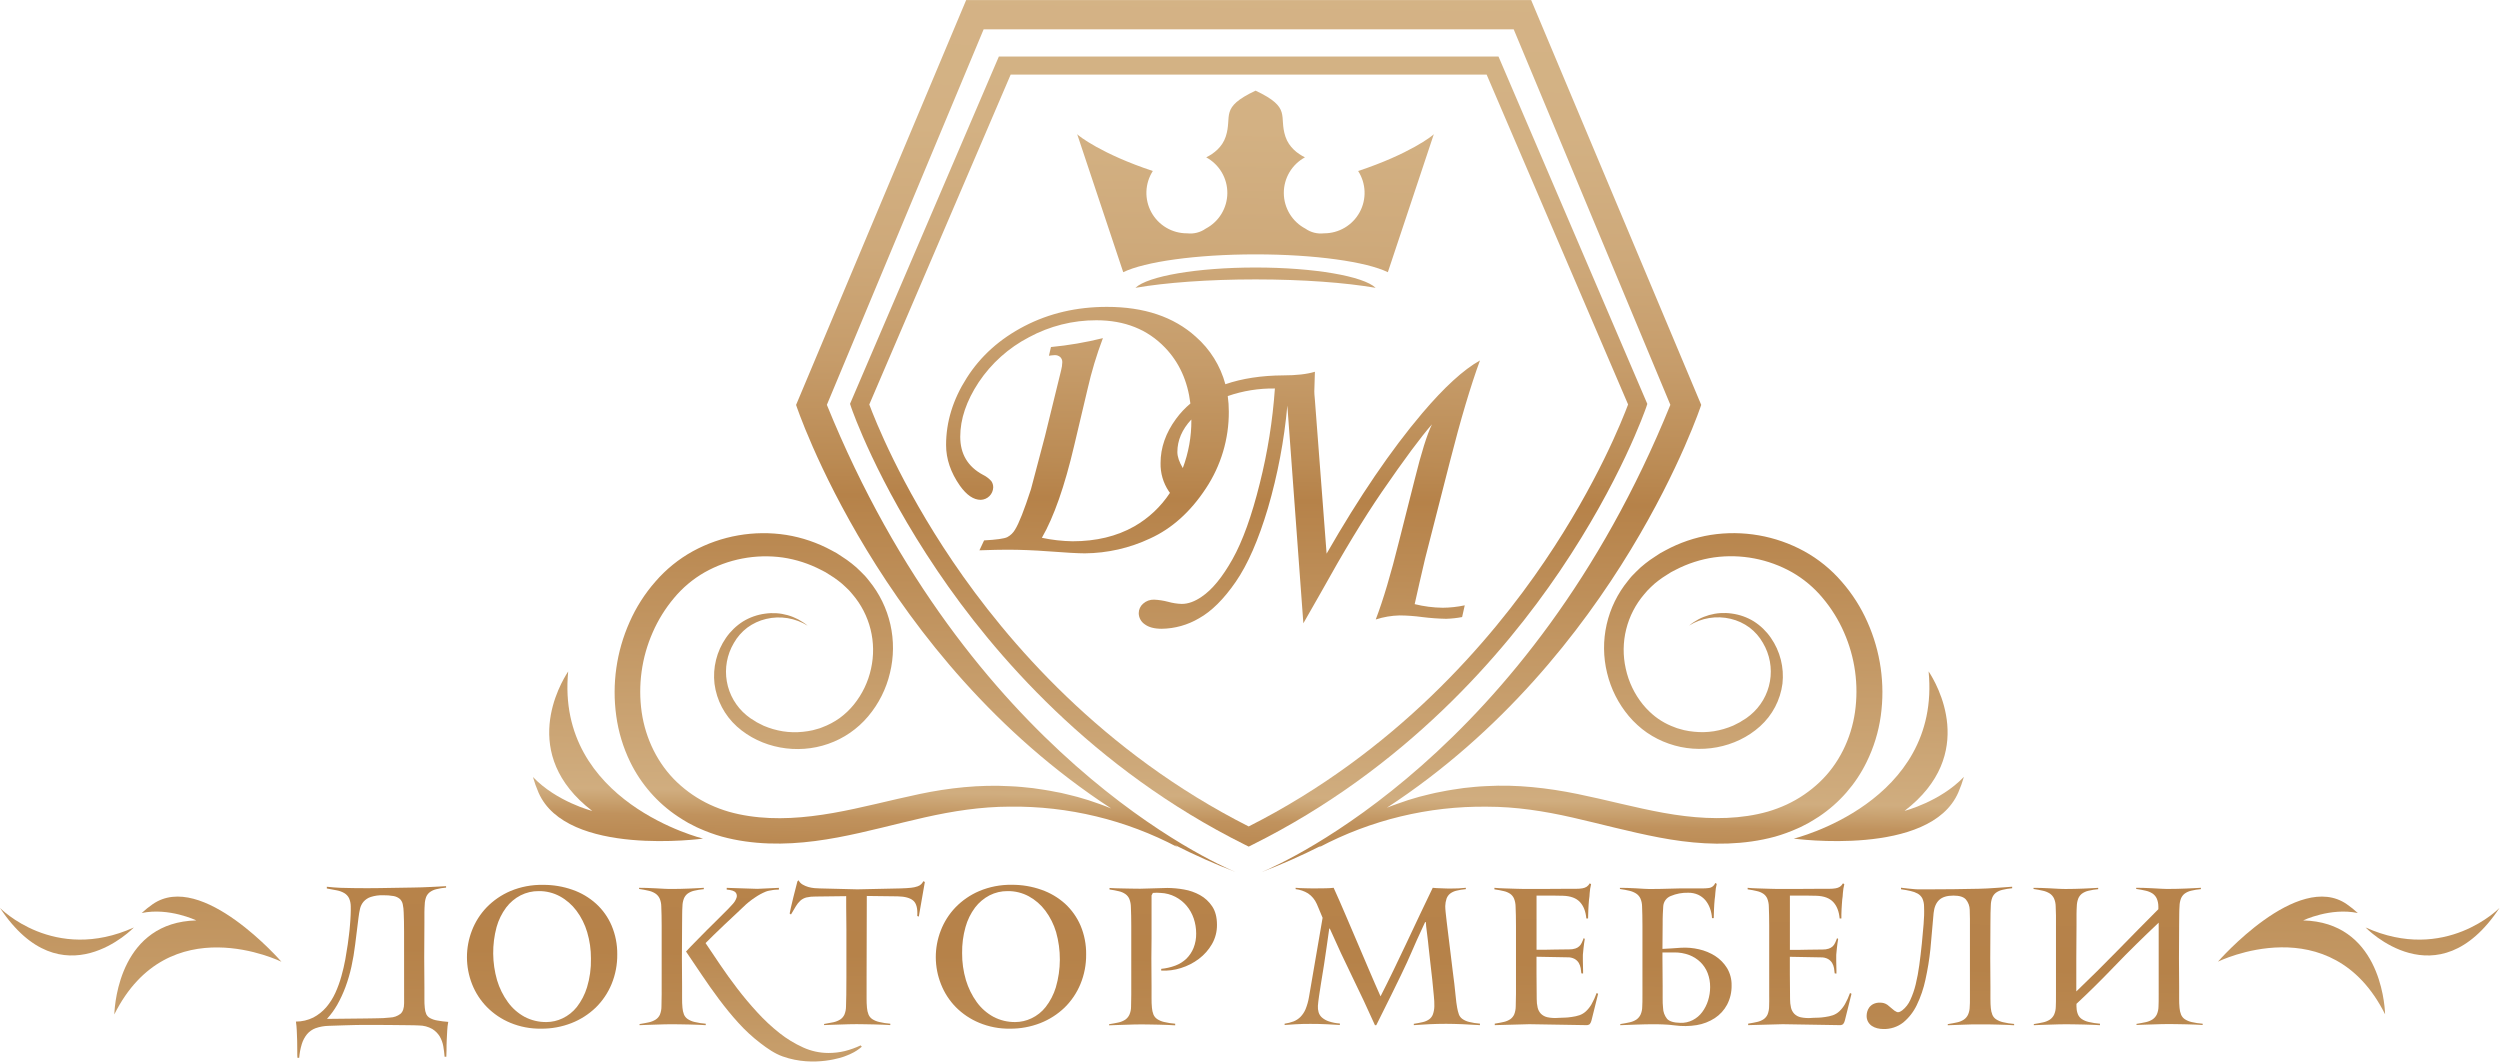<svg width="1436" height="610" viewBox="0 0 1436 610" fill="none" xmlns="http://www.w3.org/2000/svg">
<g clip-path="url(#clip0_65_2)">
<path d="M721.18 146.11C755.44 146.11 784.81 150.34 797.18 156.35L823.59 77.07C822.98 77.93 809.59 88.46 780.12 98.23C782.376 101.734 783.648 105.781 783.801 109.946C783.954 114.111 782.984 118.24 780.991 121.901C778.999 125.561 776.058 128.618 772.477 130.751C768.896 132.883 764.808 134.012 760.64 134.02H760.49C756.723 134.471 752.923 133.513 749.82 131.33C746.101 129.371 742.983 126.439 740.799 122.847C738.615 119.254 737.448 115.137 737.421 110.933C737.395 106.729 738.51 102.597 740.647 98.977C742.785 95.358 745.866 92.386 749.56 90.38C745.25 88.24 740.39 84.57 738.35 78.47C734.35 66.47 742.24 61.97 721.2 52.07C700.2 61.97 708.04 66.44 704.06 78.47C702.06 84.57 697.14 88.24 692.85 90.38C696.546 92.387 699.627 95.359 701.764 98.981C703.902 102.603 705.015 106.737 704.985 110.942C704.955 115.147 703.784 119.265 701.595 122.856C699.407 126.447 696.284 129.376 692.56 131.33C689.466 133.515 685.671 134.474 681.91 134.02H681.77C677.594 134.029 673.493 132.912 669.899 130.787C666.305 128.661 663.349 125.607 661.345 121.944C659.34 118.281 658.359 114.145 658.506 109.972C658.653 105.799 659.922 101.743 662.18 98.23C632.77 88.46 619.32 77.93 618.73 77.07L645.18 156.35C657.58 150.34 686.95 146.11 721.18 146.11Z" fill="url(#paint0_linear_65_2)"/>
<path d="M652.18 165.33C669.43 162.33 693.98 160.49 721.18 160.49C748.38 160.49 772.94 162.36 790.18 165.33C783.18 158.65 754.94 153.66 721.18 153.66C687.42 153.66 659.18 158.65 652.18 165.33Z" fill="url(#paint1_linear_65_2)"/>
<path d="M812.59 347.02L815.39 334.59C816.724 328.59 817.777 324.053 818.55 320.98L832.8 265.24C838.94 241.153 844.703 221.757 850.09 207.05C840.663 212.303 829.607 222.407 816.92 237.36C799.04 258.467 780.734 285.353 762 318.02L755.26 229.56C755.02 227.09 754.92 225.5 754.94 224.79C754.94 224.26 755.02 220.5 755.28 213.54C750.707 214.933 744.627 215.627 737.04 215.62C724.547 215.7 713.484 217.393 703.85 220.7C701.008 210.119 695.092 200.619 686.85 193.4C674.184 181.973 657.164 176.263 635.79 176.27C618.457 176.27 602.7 179.937 588.52 187.27C574.34 194.603 563.277 204.52 555.33 217.02C547.39 229.427 543.424 242.293 543.43 255.62C543.43 263.62 546.077 271.407 551.37 278.98C555.25 284.413 559.25 287.123 563.37 287.11C565.232 287.046 567.002 286.281 568.324 284.968C569.646 283.655 570.423 281.892 570.5 280.03C570.545 278.702 570.155 277.396 569.39 276.31C568.027 274.808 566.387 273.583 564.56 272.7C555.894 268.033 551.56 260.753 551.56 250.86C551.56 240.72 555.094 230.29 562.16 219.57C569.447 208.668 579.366 199.78 591 193.73C602.903 187.282 616.233 183.923 629.77 183.96C646.024 183.96 659.177 189.21 669.23 199.71C677.35 208.177 682.194 218.867 683.76 231.78C680.675 234.37 677.912 237.321 675.53 240.57C669.59 248.663 666.624 257.12 666.63 265.94C666.486 271.724 668.142 277.409 671.37 282.21C671.59 282.52 671.8 282.8 672.02 283.09C666.794 291.059 659.751 297.674 651.47 302.39C641.43 308.07 629.634 310.91 616.08 310.91C610.153 310.815 604.248 310.145 598.45 308.91C605.344 296.97 611.534 279.303 617.02 255.91L624.69 223.5C626.947 213.55 629.894 203.77 633.51 194.23C623.703 196.666 613.729 198.374 603.67 199.34L602.51 204.34C603.59 204.163 604.678 204.046 605.77 203.99C606.95 203.916 608.111 204.312 609 205.09C609.402 205.475 609.716 205.943 609.919 206.461C610.123 206.978 610.212 207.534 610.18 208.09C610.137 209.7 609.899 211.298 609.47 212.85L600.18 250.74L592.18 281.02C588.32 292.94 585.267 300.687 583.02 304.26C581.966 306.084 580.416 307.571 578.55 308.55C576.81 309.39 572.38 310.02 565.26 310.41L562.59 316.1C569.71 315.86 575 315.75 578.49 315.75C585.984 315.75 593.914 316.063 602.28 316.69C612.18 317.45 619.147 317.833 623.18 317.84C636.127 317.731 648.897 314.818 660.61 309.3C673.097 303.607 683.764 294.043 692.61 280.61C701.315 267.523 705.918 252.137 705.83 236.42C705.837 233.436 705.633 230.455 705.22 227.5C713.924 224.483 723.089 223.011 732.3 223.15C731.021 241.53 728.12 259.761 723.63 277.63C719.024 296.243 713.804 310.753 707.97 321.16C702.137 331.567 696.207 338.783 690.18 342.81C686.24 345.52 682.44 346.89 678.81 346.89C676.137 346.804 673.483 346.391 670.91 345.66C668.294 344.974 665.612 344.565 662.91 344.44C660.578 344.367 658.308 345.202 656.58 346.77C655.796 347.447 655.168 348.285 654.738 349.228C654.309 350.17 654.087 351.194 654.09 352.23C654.106 353.482 654.424 354.712 655.018 355.814C655.612 356.916 656.463 357.858 657.5 358.56C659.787 360.3 663.06 361.17 667.32 361.17C674.843 361.057 682.208 358.989 688.69 355.17C695.89 351.17 702.937 344.17 709.83 334.17C716.724 324.17 722.88 310.073 728.3 291.88C733.913 272.64 737.647 252.901 739.45 232.94L748.65 358.02L758.79 340.24C771.69 316.96 783.34 297.73 793.74 282.55C806.7 263.73 816.297 250.793 822.53 243.74C819.717 249.467 816.414 259.997 812.62 275.33L803.62 310.88C798.954 329.7 794.49 344.683 790.23 355.83C794.663 354.392 799.281 353.607 803.94 353.5C808.289 353.539 812.631 353.853 816.94 354.44C821.493 355.016 826.072 355.35 830.66 355.44C833.742 355.353 836.812 355.018 839.84 354.44L841.35 347.7C837.184 348.588 832.939 349.053 828.68 349.09C823.255 349.02 817.856 348.325 812.59 347.02ZM684.32 241.33C684.387 250.731 682.719 260.064 679.4 268.86C677.34 265.41 676.28 262.33 676.28 259.64C676.28 252.94 678.97 246.7 684.28 240.98L684.32 241.33Z" fill="url(#paint2_linear_65_2)"/>
<path d="M860.74 32.48H573.74L489.04 230.14L488.26 231.96L488.88 233.84C489.47 235.55 503.57 276.33 538.51 327.97C570.74 375.64 627.51 441.57 714.95 485.14L717.26 486.29L719.55 485.14C806.96 441.57 863.74 375.64 895.97 328.02C930.91 276.38 944.97 235.6 945.6 233.89L946.22 232.01L860.74 32.48ZM887.4 322.17C856.15 368.38 801.33 432.17 717.24 474.71C633.24 432.22 578.48 368.58 547.24 322.46C517.09 277.96 502.48 240.84 499.32 232.33L580.53 42.84H853.92L935.18 232.33C931.99 240.82 917.48 277.72 887.4 322.17Z" fill="url(#paint3_linear_65_2)"/>
<path d="M251.04 586.15C249.641 585.923 248.29 585.467 247.04 584.8C246.097 584.299 245.335 583.516 244.86 582.56C244.374 581.406 244.084 580.179 244 578.93C243.825 577.239 243.751 575.54 243.78 573.84V567.09L243.67 550.15L243.78 530.15C243.78 527.84 243.78 525.8 243.78 524.06C243.78 522.32 243.88 520.86 243.96 519.6C243.995 518.123 244.265 516.662 244.76 515.27C245.205 514.154 245.945 513.179 246.9 512.45C248.003 511.643 249.258 511.068 250.59 510.76C252.442 510.303 254.328 509.995 256.23 509.84V509.02C255.14 509.1 253.84 509.18 252.33 509.23C250.82 509.28 249.18 509.41 247.43 509.47C245.68 509.53 243.96 509.63 242.22 509.69C240.48 509.75 238.88 509.8 237.45 509.8L217.79 510.12C215.69 510.19 213.41 510.19 210.94 510.18C208.47 510.17 205.81 510.12 202.94 510.12C200.49 510.12 198.02 510.06 195.55 509.96C193.08 509.86 190.49 509.65 187.73 509.35V510.35C189.91 510.72 191.85 511.08 193.53 511.43C195.037 511.712 196.485 512.25 197.81 513.02C198.946 513.707 199.867 514.697 200.47 515.88C201.133 517.369 201.474 518.981 201.47 520.61C201.53 522.08 201.47 523.7 201.41 525.61C201.35 527.52 201.18 529.33 201.04 531.25C200.9 533.17 200.71 535.1 200.45 537.06C200.19 539.02 199.94 540.82 199.75 542.47C199.37 545.09 198.9 547.96 198.34 551.11C197.78 554.26 197 557.47 196.1 560.72C195.194 563.996 194.034 567.195 192.63 570.29C191.269 573.292 189.495 576.089 187.36 578.6C185.288 580.997 182.784 582.985 179.98 584.46C176.871 586 173.449 586.801 169.98 586.8C170.227 588.457 170.388 590.126 170.46 591.8C170.573 593.8 170.65 595.83 170.69 597.89C170.69 599.89 170.75 601.89 170.75 603.66C170.75 605.43 170.75 606.74 170.85 607.6H171.85C172.066 604.913 172.572 602.258 173.36 599.68C173.996 597.625 175.013 595.708 176.36 594.03C177.673 592.487 179.36 591.306 181.26 590.6C183.618 589.771 186.091 589.316 188.59 589.25C192.73 589.11 195.92 588.99 198.22 588.93L203.79 588.78C205.26 588.78 206.49 588.72 207.55 588.72H217.32C219.94 588.72 222.75 588.72 225.67 588.78L234.26 588.87C237.04 588.87 239.2 588.97 240.73 589.03C243.371 589.053 245.964 589.741 248.27 591.03C250.022 592.096 251.496 593.563 252.57 595.31C253.588 597.059 254.286 598.976 254.63 600.97C254.98 603.03 255.23 605.05 255.37 606.97H256.37C256.45 605.97 256.49 604.72 256.49 603.05C256.49 601.38 256.49 599.58 256.59 597.66C256.69 595.74 256.76 593.85 256.88 591.97C256.956 590.291 257.153 588.62 257.47 586.97C255.313 586.819 253.166 586.546 251.04 586.15ZM232.12 576.23C232.12 579.11 231.43 581.17 230 582.37C228.294 583.672 226.225 584.41 224.08 584.48C222.57 584.62 221.28 584.72 220.18 584.8C219.08 584.88 218.04 584.89 217.02 584.89C216 584.89 214.96 584.89 213.86 584.95C212.76 585.01 211.49 585.01 209.96 585.01L187.81 585.25C190.081 582.766 192.066 580.036 193.73 577.11C195.568 573.843 197.147 570.435 198.45 566.92C199.859 563.093 201.005 559.174 201.88 555.19C202.79 551.07 203.47 546.88 204 542.6L205.94 527C206.142 525.299 206.432 523.61 206.81 521.94C207.156 520.469 207.841 519.099 208.81 517.94C209.915 516.688 211.334 515.752 212.92 515.23C215.225 514.49 217.64 514.151 220.06 514.23C222.097 514.191 224.133 514.348 226.14 514.7C227.438 514.94 228.653 515.508 229.67 516.35C230.516 517.158 231.095 518.204 231.33 519.35C231.671 520.935 231.855 522.549 231.88 524.17C232.02 527.17 232.1 530.86 232.1 535.17L232.12 576.23Z" fill="url(#paint4_linear_65_2)"/>
<path d="M351.32 531.68C349.284 526.895 346.242 522.604 342.4 519.1C338.474 515.555 333.877 512.835 328.88 511.1C323.422 509.171 317.669 508.213 311.88 508.27C305.467 508.137 299.098 509.346 293.18 511.82C288.043 514.013 283.393 517.205 279.5 521.21C275.85 525.025 272.992 529.525 271.09 534.45C267.232 544.395 267.264 555.428 271.18 565.35C273.12 570.262 276.028 574.734 279.73 578.5C283.553 582.357 288.105 585.416 293.12 587.5C298.718 589.818 304.732 590.965 310.79 590.87C316.772 590.927 322.709 589.837 328.28 587.66C333.452 585.633 338.175 582.609 342.18 578.76C346.105 574.914 349.207 570.311 351.3 565.23C353.508 559.837 354.613 554.057 354.55 548.23C354.624 542.55 353.524 536.916 351.32 531.68ZM337.18 567.13C335.926 571.223 333.94 575.055 331.32 578.44C329.116 581.212 326.303 583.439 323.1 584.95C320.205 586.334 317.039 587.058 313.83 587.07C309.476 587.12 305.178 586.089 301.32 584.07C297.535 582.002 294.258 579.115 291.73 575.62C288.963 571.8 286.86 567.54 285.51 563.02C282.648 553.067 282.551 542.523 285.23 532.52C286.357 528.475 288.218 524.672 290.72 521.3C292.926 518.377 295.759 515.985 299.01 514.3C302.248 512.652 305.837 511.812 309.47 511.85C313.709 511.8 317.891 512.833 321.62 514.85C325.335 516.893 328.57 519.706 331.11 523.1C333.876 526.803 335.962 530.967 337.27 535.4C338.74 540.342 339.471 545.474 339.44 550.63C339.557 556.214 338.794 561.783 337.18 567.13Z" fill="url(#paint5_linear_65_2)"/>
<path d="M391.84 524.96C391.84 523.22 391.92 521.73 392 520.51C392.013 519.023 392.29 517.55 392.82 516.16C393.262 515.047 393.99 514.071 394.93 513.33C396.038 512.534 397.292 511.963 398.62 511.65C400.476 511.198 402.365 510.893 404.27 510.74V509.96C403.19 510.04 401.9 510.12 400.42 510.18C398.94 510.24 397.35 510.34 395.69 510.4C394.03 510.46 392.36 510.54 390.69 510.56C389.02 510.58 387.45 510.62 386 510.62C384.78 510.62 383.32 510.62 381.67 510.52C380.02 510.42 378.28 510.34 376.5 510.24C374.72 510.14 373.01 510.06 371.34 510.02C369.67 509.98 368.26 509.96 367.11 509.96V510.62C369.11 510.92 370.92 511.24 372.47 511.62C373.858 511.901 375.183 512.433 376.38 513.19C377.431 513.879 378.28 514.835 378.84 515.96C379.492 517.431 379.832 519.021 379.84 520.63C379.92 522.15 379.96 523.86 380 525.74C380.04 527.62 380.06 529.59 380.06 531.66V571.2C380.06 574.353 380.02 576.687 379.94 578.2C379.944 579.801 379.635 581.387 379.03 582.87C378.506 584 377.674 584.96 376.63 585.64C375.43 586.393 374.106 586.928 372.72 587.22C371.17 587.57 369.37 587.89 367.36 588.22V588.86C368.51 588.8 369.91 588.74 371.53 588.7C373.15 588.66 374.84 588.62 376.53 588.54C378.22 588.46 379.92 588.42 381.58 588.38C383.24 588.34 384.73 588.32 386.03 588.32C387.33 588.32 388.96 588.32 390.72 588.38C392.48 588.44 394.23 588.46 396.02 588.48C397.81 588.5 399.55 588.58 401.19 588.64L405.38 588.86V588.02C403.213 587.861 401.063 587.527 398.95 587.02C397.545 586.697 396.207 586.128 395 585.34C394.059 584.687 393.321 583.783 392.87 582.73C392.4 581.494 392.111 580.198 392.01 578.88C391.841 577.075 391.768 575.263 391.79 573.45V566.39L391.69 550.39L391.79 530.96C391.783 528.707 391.8 526.707 391.84 524.96Z" fill="url(#paint6_linear_65_2)"/>
<path d="M402.91 559.7C399.75 554.99 396.81 550.62 394.05 546.56C394.64 545.92 395.58 544.96 396.83 543.62C398.08 542.28 399.52 540.86 401.11 539.25C402.7 537.64 404.38 535.92 406.16 534.13L411.22 529.13C412.806 527.53 414.24 526.1 415.52 524.84C416.77 523.57 417.69 522.64 418.28 522.08C419.06 521.27 419.99 520.29 421.01 519.14C421.918 518.132 422.616 516.952 423.06 515.67C423.247 515.158 423.296 514.605 423.201 514.067C423.106 513.53 422.871 513.027 422.52 512.61C421.79 511.76 420.08 511.19 417.42 510.98V509.98L435.01 510.55L447.4 509.98V510.98C447.02 510.98 446.51 511 445.87 511.04C445.22 511.04 444.51 511.16 443.81 511.25C443.11 511.34 442.34 511.49 441.63 511.63C441 511.752 440.383 511.936 439.79 512.18C437.681 513.057 435.67 514.153 433.79 515.45C431.271 517.091 428.926 518.984 426.79 521.1C425.99 521.88 424.58 523.23 422.56 525.1C420.54 526.97 418.38 529 416.16 531.1C413.94 533.2 411.75 535.32 409.69 537.32C407.63 539.32 406.16 540.77 405.28 541.71C407.73 545.4 410.52 549.52 413.6 554.08C416.68 558.64 420.01 563.26 423.6 567.95C427.19 572.64 431 577.16 435.06 581.57C438.95 585.833 443.177 589.776 447.7 593.36C451.889 596.683 456.474 599.474 461.35 601.67C465.881 603.736 470.8 604.814 475.78 604.83C478.982 604.845 482.175 604.476 485.29 603.73C488.41 602.935 491.447 601.843 494.36 600.47L495.01 601.24C493.152 602.868 491.067 604.215 488.82 605.24C487.58 605.82 486.33 606.35 485.03 606.82C485.03 606.82 467.96 613.37 449.58 606.82C445.01 605.2 440.88 602.33 436.8 599.2C432.245 595.722 428.021 591.833 424.18 587.58C420.18 583.19 416.5 578.64 412.95 573.9C409.4 569.16 406.07 564.41 402.91 559.7Z" fill="url(#paint7_linear_65_2)"/>
<path d="M527.76 526.48L531.23 506.61L530.38 506.17C530.051 506.775 529.648 507.336 529.18 507.84C528.593 508.409 527.885 508.84 527.11 509.1C525.917 509.52 524.678 509.795 523.42 509.92C521.9 510.1 519.86 510.22 517.33 510.3L492.46 510.84L470.85 510.3C469.98 510.3 468.96 510.24 467.76 510.14C466.58 510.021 465.412 509.801 464.27 509.48C463.156 509.156 462.085 508.7 461.08 508.12C460.057 507.542 459.226 506.676 458.69 505.63L458.03 506.27C457.17 509.603 456.41 512.577 455.75 515.19C455.183 517.503 454.68 519.617 454.24 521.53C453.8 523.46 453.58 524.53 453.58 524.74L454.34 525.28C455.427 523.4 456.37 521.81 457.17 520.51C457.872 519.319 458.744 518.237 459.76 517.3C460.749 516.444 461.923 515.828 463.19 515.5C464.918 515.107 466.688 514.929 468.46 514.97L486.05 514.75V521.02C486.05 522.9 486.05 525.02 486.11 527.2C486.17 529.38 486.17 531.63 486.17 533.73V561.53C486.17 565 486.17 568.28 486.11 571.35C486.05 574.42 486.01 576.69 485.95 578.15C485.948 579.752 485.632 581.339 485.02 582.82C484.497 583.945 483.673 584.903 482.64 585.59C481.438 586.34 480.115 586.874 478.73 587.17C477.16 587.52 475.38 587.84 473.35 588.17V588.81C474.5 588.75 475.9 588.69 477.54 588.65C479.18 588.61 480.83 588.57 482.54 588.49C484.25 588.41 485.93 588.37 487.59 588.33C489.25 588.29 490.74 588.27 492.06 588.27C493.38 588.27 494.99 588.27 496.73 588.33C498.47 588.39 500.24 588.41 502.05 588.43C503.86 588.45 505.56 588.53 507.2 588.59L511.39 588.81V588.02C509.23 587.863 507.086 587.528 504.98 587.02C503.557 586.704 502.202 586.135 500.98 585.34C500.04 584.692 499.307 583.785 498.87 582.73C498.384 581.498 498.087 580.2 497.99 578.88C497.822 577.075 497.748 575.262 497.77 573.45V561.45L497.89 514.64L515.59 514.86C519.71 514.94 522.71 515.73 524.54 517.29C526.37 518.85 527.17 521.8 526.88 526.15L527.76 526.48Z" fill="url(#paint8_linear_65_2)"/>
<path d="M620.68 531.68C618.629 526.908 615.597 522.622 611.78 519.1C607.844 515.565 603.245 512.846 598.25 511.1C592.772 509.153 586.994 508.181 581.18 508.23C574.771 508.112 568.409 509.335 562.5 511.82C557.355 514.003 552.7 517.196 548.81 521.21C545.16 525.025 542.302 529.525 540.4 534.45C536.519 544.392 536.562 555.438 540.52 565.35C542.442 570.262 545.337 574.734 549.03 578.5C552.865 582.362 557.43 585.421 562.46 587.5C568.041 589.817 574.038 590.964 580.08 590.87C586.068 590.93 592.012 589.84 597.59 587.66C602.759 585.628 607.481 582.605 611.49 578.76C615.415 574.914 618.517 570.311 620.61 565.23C622.829 559.84 623.941 554.059 623.88 548.23C623.958 542.552 622.869 536.919 620.68 531.68ZM606.48 567.13C605.234 571.226 603.248 575.059 600.62 578.44C598.436 581.224 595.627 583.455 592.42 584.95C589.525 586.335 586.359 587.059 583.15 587.07C578.802 587.121 574.51 586.09 570.66 584.07C566.866 582.006 563.582 579.119 561.05 575.62C558.298 571.792 556.2 567.534 554.84 563.02C553.336 557.958 552.595 552.7 552.64 547.42C552.569 542.386 553.222 537.368 554.58 532.52C555.699 528.472 557.56 524.667 560.07 521.3C562.29 518.387 565.124 515.997 568.37 514.3C571.598 512.654 575.177 511.813 578.8 511.85C583.046 511.798 587.235 512.83 590.97 514.85C594.686 516.891 597.922 519.704 600.46 523.1C603.218 526.807 605.303 530.971 606.62 535.4C609.548 545.777 609.5 556.769 606.48 567.12V567.13Z" fill="url(#paint9_linear_65_2)"/>
<path d="M681.5 550.65C679.659 552.407 677.477 553.769 675.09 554.65C672.484 555.615 669.765 556.24 667 556.51V557.51C670.841 557.716 674.688 557.218 678.35 556.04C682.06 554.895 685.542 553.111 688.64 550.77C691.681 548.481 694.231 545.604 696.14 542.31C698.078 538.938 699.076 535.109 699.03 531.22C699.03 526.87 698.11 523.34 696.26 520.59C694.481 517.904 692.079 515.688 689.26 514.13C686.396 512.549 683.286 511.464 680.06 510.92C676.901 510.352 673.699 510.058 670.49 510.04L654.91 510.48C653.25 510.48 651.54 510.48 649.8 510.42C648.06 510.36 646.41 510.36 644.85 510.32C643.29 510.28 641.85 510.24 640.57 510.22C639.29 510.2 638.17 510.12 637.31 510.04V510.92C639.31 511.2 641.1 511.54 642.64 511.92C644 512.209 645.288 512.767 646.43 513.56C647.437 514.263 648.224 515.238 648.7 516.37C649.278 517.859 649.576 519.443 649.58 521.04C649.66 522.58 649.7 524.25 649.74 526.09C649.78 527.93 649.8 529.88 649.8 531.91V571.29C649.8 574.443 649.76 576.777 649.68 578.29C649.683 579.9 649.342 581.492 648.68 582.96C648.138 584.07 647.322 585.023 646.31 585.73C645.125 586.485 643.814 587.02 642.44 587.31C640.89 587.66 639.09 587.98 637.07 588.31V588.95C638.23 588.89 639.63 588.83 641.24 588.79C642.85 588.75 644.56 588.71 646.24 588.63C647.92 588.55 649.63 588.51 651.24 588.47C652.85 588.43 654.39 588.41 655.69 588.41C656.99 588.41 658.62 588.41 660.37 588.47C662.12 588.53 663.88 588.55 665.68 588.57C667.48 588.59 669.21 588.67 670.85 588.73L675.03 588.95V588.02C672.866 587.861 670.719 587.526 668.61 587.02C667.204 586.697 665.867 586.128 664.66 585.34C663.715 584.691 662.976 583.786 662.53 582.73C662.06 581.495 661.771 580.198 661.67 578.88C661.501 577.075 661.428 575.263 661.45 573.45V566.39L661.35 550.39L661.45 538.88V514.31L662.21 512.89C663.69 512.749 665.18 512.749 666.66 512.89C669.614 513.004 672.506 513.769 675.13 515.13C677.604 516.41 679.802 518.163 681.6 520.29C683.395 522.437 684.775 524.899 685.67 527.55C686.606 530.32 687.083 533.226 687.08 536.15C687.139 539.01 686.626 541.852 685.57 544.51C684.637 546.808 683.253 548.896 681.5 550.65Z" fill="url(#paint10_linear_65_2)"/>
<path d="M823.02 582.75C822.593 583.849 821.861 584.803 820.91 585.5C819.827 586.253 818.608 586.79 817.32 587.08C815.86 587.43 814.13 587.77 812.09 588.08V588.84C815.15 588.62 818.15 588.44 821.09 588.3C824.09 588.16 827.25 588.08 830.66 588.08C831.96 588.08 833.42 588.08 835.05 588.14C836.68 588.2 838.34 588.24 840.05 588.3C841.76 588.36 843.46 588.46 845.2 588.58C846.94 588.7 848.57 588.78 850.08 588.84V587.98C847.955 587.828 845.847 587.494 843.78 586.98C842.423 586.651 841.138 586.075 839.99 585.28C839.086 584.629 838.391 583.729 837.99 582.69C837.556 581.428 837.222 580.134 836.99 578.82C836.778 577.799 836.618 576.767 836.51 575.73C836.33 574.25 836.17 572.73 836.01 571.12C835.79 569.24 835.59 567.25 835.37 565.12C835.15 563.39 834.83 560.91 834.43 557.68C834.03 554.45 833.62 550.92 833.14 547.05C832.66 543.18 832.14 539.21 831.68 535.16C831.22 531.11 830.68 527.34 830.36 523.85C830.36 523.43 830.25 522.85 830.21 522.06C830.17 521.27 830.15 520.78 830.15 520.5C830.183 519.021 830.435 517.555 830.9 516.15C831.307 515.047 831.996 514.071 832.9 513.32C833.952 512.529 835.153 511.958 836.43 511.64C838.248 511.18 840.101 510.875 841.97 510.73V509.95C840.66 510.11 839.24 510.21 837.69 510.29C836.14 510.37 834.37 510.39 832.42 510.39C831.84 510.39 831.12 510.39 830.29 510.33C829.46 510.27 828.59 510.27 827.69 510.23C826.79 510.19 825.92 510.15 825.08 510.13C824.24 510.11 823.54 510.03 822.96 509.95C820.51 515.04 818.02 520.2 815.52 525.49C813.02 530.78 810.52 536.08 808.02 541.41C805.52 546.74 803.02 552 800.48 557.2C797.94 562.4 795.48 567.46 792.98 572.3C790.81 567.46 788.62 562.37 786.36 557.09L779.58 541.19C777.293 535.857 775.027 530.55 772.78 525.27C770.533 519.99 768.29 514.883 766.05 509.95C764.76 510.11 763.2 510.19 761.43 510.23C759.66 510.27 757.84 510.29 755.94 510.29H753.35C752.35 510.29 751.25 510.29 750.14 510.23C749.03 510.17 747.92 510.15 746.89 510.13C745.86 510.11 744.95 510.03 744.21 509.95V510.73C746.733 511.009 749.164 511.838 751.33 513.16C753.529 514.649 755.262 516.729 756.33 519.16C756.55 519.6 756.83 520.28 757.19 521.16C757.55 522.04 757.93 522.95 758.29 523.81C758.72 524.91 759.18 526.03 759.7 527.18L751.88 572.7C751.485 575.081 750.831 577.411 749.93 579.65C749.236 581.298 748.243 582.804 747 584.09C745.862 585.23 744.5 586.122 743 586.71C741.349 587.324 739.635 587.756 737.89 588V588.76C739.557 588.62 741.637 588.48 744.13 588.34C746.63 588.18 749.48 588.12 752.67 588.12C755.86 588.12 759.15 588.18 762.33 588.34C765.51 588.5 767.95 588.62 769.61 588.76V587.9C767.427 587.771 765.272 587.35 763.2 586.65C761.767 586.166 760.44 585.412 759.29 584.43C758.396 583.623 757.742 582.585 757.4 581.43C757.059 580.245 756.924 579.011 757 577.78C757.08 576.56 757.3 574.67 757.66 572.14C758.02 569.61 758.42 567.03 758.85 564.44C759.43 561.16 759.99 557.71 760.53 554.06C761.07 550.41 761.53 547.06 762.01 544.01L763.52 533.38H763.84C767.973 542.713 772.283 551.96 776.77 561.12C781.257 570.28 785.59 579.53 789.77 588.87H790.53C794.137 581.63 797.07 575.727 799.33 571.16C801.56 566.61 803.4 562.86 804.81 559.93C806.22 557 807.37 554.58 808.22 552.71C809.07 550.84 809.96 548.9 810.78 546.94C811.6 544.98 812.61 542.71 813.78 540.1C814.95 537.49 816.53 534.02 818.57 529.67H819.01C819.01 530.11 819.07 530.94 819.2 532.18C819.33 533.42 819.52 534.75 819.7 536.25L820.24 540.7C820.42 542.17 820.56 543.39 820.62 544.33C820.84 546.44 821.14 549.2 821.54 552.59C821.94 555.98 822.32 559.41 822.7 562.8C823.08 566.19 823.35 569.34 823.61 572.19C823.825 574.119 823.919 576.059 823.89 578C823.862 579.62 823.568 581.225 823.02 582.75Z" fill="url(#paint11_linear_65_2)"/>
<path d="M870.64 577.96C870.643 579.556 870.351 581.139 869.78 582.63C869.296 583.735 868.527 584.691 867.55 585.4C866.427 586.147 865.176 586.682 863.86 586.98C862.36 587.34 860.61 587.65 858.59 587.98V588.84L878.46 588.3L911.05 588.84C911.807 588.916 912.565 588.702 913.17 588.24C913.663 587.602 914.005 586.86 914.17 586.07L917.96 570.83L917.11 570.39C916.317 572.612 915.337 574.763 914.18 576.82C913.316 578.327 912.234 579.698 910.97 580.89C909.903 581.877 908.648 582.639 907.28 583.13C905.845 583.601 904.368 583.936 902.87 584.13C901.94 584.29 901.2 584.37 900.66 584.41L899.08 584.51C898.57 584.51 898.08 584.57 897.45 584.57C896.82 584.57 896.07 584.57 895.05 584.67C892.984 584.85 890.902 584.729 888.87 584.31C887.455 584.013 886.154 583.32 885.12 582.31C884.194 581.326 883.542 580.115 883.23 578.8C882.847 577.161 882.666 575.482 882.69 573.8L882.57 558.98V549.55L900.28 549.88C901.727 549.809 903.167 550.126 904.45 550.8C905.428 551.344 906.251 552.129 906.84 553.08C907.383 554.006 907.755 555.022 907.94 556.08C908.12 557.16 908.24 558.17 908.32 559.08L909.32 559.2V557.34C909.32 556.55 909.32 555.69 909.26 554.75C909.2 553.81 909.2 552.84 909.2 551.86V549.21C909.2 548.71 909.2 548.03 909.32 547.21C909.44 546.39 909.48 545.5 909.58 544.56C909.68 543.62 909.8 542.68 909.92 541.79C909.997 540.964 910.121 540.142 910.29 539.33L910.07 539.13C910.018 539.064 909.953 539.011 909.879 538.973C909.805 538.935 909.723 538.914 909.64 538.91C909.328 539.818 908.961 540.707 908.54 541.57C908.196 542.335 907.695 543.02 907.07 543.58C906.445 544.14 905.709 544.562 904.91 544.82C903.772 545.192 902.577 545.362 901.38 545.32C898.38 545.4 895.65 545.42 893.12 545.42C890.947 545.5 888.847 545.54 886.82 545.54H882.59V514.43H892.18L897.83 514.53C902.177 514.67 905.4 515.867 907.5 518.12C909.6 520.373 910.83 523.517 911.19 527.55H912.19C912.19 526.97 912.19 526.24 912.25 525.34C912.31 524.44 912.31 523.46 912.35 522.47C912.39 521.48 912.45 520.47 912.51 519.47C912.57 518.47 912.67 517.6 912.73 516.8C912.936 515.546 913.063 514.28 913.11 513.01C913.224 511.286 913.496 509.575 913.92 507.9L913.17 507.37C912.744 508.143 912.15 508.809 911.43 509.32C910.692 509.791 909.865 510.104 909 510.24C907.847 510.437 906.679 510.531 905.51 510.52H900.78L884.6 510.62H878.6C876.26 510.62 873.89 510.62 871.42 510.52C868.95 510.42 866.57 510.36 864.26 510.3C861.95 510.24 859.99 510.12 858.39 509.96V510.84C860.39 511.12 862.18 511.46 863.72 511.84C865.06 512.122 866.333 512.658 867.47 513.42C868.451 514.119 869.216 515.079 869.68 516.19C870.258 517.679 870.556 519.262 870.56 520.86C870.62 522.38 870.68 524.07 870.72 525.97C870.76 527.87 870.78 529.78 870.78 531.77V570.99C870.767 574.123 870.72 576.447 870.64 577.96Z" fill="url(#paint12_linear_65_2)"/>
<path d="M992.02 556.07C990.31 553.301 988.008 550.945 985.28 549.17C982.404 547.327 979.225 546.007 975.89 545.27C972.474 544.473 968.961 544.176 965.46 544.39C963.71 544.54 961.93 544.66 960.14 544.76C958.35 544.86 956.59 545 954.91 545.05L955.03 531.05C955.03 528.73 955.03 526.75 955.12 525.05C955.21 523.35 955.3 521.93 955.36 520.69C955.415 519.384 955.848 518.122 956.606 517.057C957.364 515.992 958.414 515.17 959.63 514.69C962.808 513.342 966.239 512.695 969.69 512.79C971.654 512.751 973.602 513.14 975.4 513.93C976.976 514.666 978.382 515.722 979.53 517.03C980.673 518.405 981.57 519.969 982.18 521.65C982.857 523.484 983.261 525.408 983.38 527.36H984.38C984.38 526.79 984.38 526.03 984.44 525.12C984.5 524.21 984.5 523.28 984.53 522.26C984.56 521.24 984.63 520.26 984.69 519.26C984.75 518.26 984.85 517.42 984.91 516.62C985.104 515.351 985.234 514.072 985.3 512.79C985.413 511.069 985.68 509.362 986.1 507.69L985.24 507.17C984.941 507.962 984.427 508.655 983.756 509.171C983.084 509.687 982.282 510.005 981.44 510.09C980.29 510.239 979.13 510.309 977.97 510.3H967.97C965.75 510.3 963.44 510.3 961.03 510.4C958.62 510.5 956.24 510.56 954.03 510.58C951.82 510.6 950.03 510.64 948.83 510.64C947.63 510.64 946.19 510.64 944.54 510.54L939.54 510.24C937.83 510.15 936.21 510.07 934.6 510.03C932.99 509.99 931.6 509.97 930.48 509.97V510.64C932.48 510.93 934.28 511.24 935.85 511.64C937.231 511.938 938.551 512.473 939.75 513.22C940.808 513.901 941.659 514.859 942.21 515.99C942.863 517.461 943.203 519.051 943.21 520.66C943.26 522.18 943.32 523.89 943.36 525.77C943.4 527.65 943.42 529.62 943.42 531.69V571.22C943.42 574.38 943.42 576.71 943.3 578.22C943.307 579.83 942.965 581.423 942.3 582.89C941.755 583.995 940.94 584.944 939.93 585.65C938.752 586.408 937.443 586.94 936.07 587.22C934.5 587.59 932.72 587.9 930.7 588.22V588.87C931.85 588.81 933.25 588.75 934.87 588.71C936.49 588.67 938.17 588.63 939.87 588.53C941.57 588.43 943.24 588.41 944.87 588.38C946.5 588.35 948.03 588.32 949.32 588.32C951.01 588.32 952.97 588.32 955.24 588.43C957.478 588.495 959.711 588.678 961.93 588.98C966.128 589.549 970.387 589.498 974.57 588.83C978.269 588.226 981.803 586.864 984.95 584.83C987.915 582.892 990.346 580.241 992.02 577.12C993.819 573.677 994.717 569.834 994.63 565.95C994.693 562.478 993.789 559.057 992.02 556.07ZM981.1 574.76C980.356 577.137 979.217 579.372 977.73 581.37C976.305 583.282 974.461 584.842 972.34 585.93C970.113 587.081 967.624 587.63 965.12 587.52C961.36 587.44 958.833 586.663 957.54 585.19C956.121 583.406 955.32 581.209 955.26 578.93C955.072 577.126 954.995 575.313 955.03 573.5V566.44L954.91 550.44V547.08H961.65C964.58 547.035 967.492 547.533 970.24 548.55C972.669 549.464 974.884 550.866 976.75 552.67C978.564 554.454 979.976 556.606 980.89 558.98C981.856 561.535 982.334 564.249 982.3 566.98C982.301 569.619 981.897 572.243 981.1 574.76Z" fill="url(#paint13_linear_65_2)"/>
<path d="M1016.18 577.96C1016.19 579.556 1015.9 581.14 1015.33 582.63C1014.85 583.738 1014.07 584.695 1013.09 585.4C1011.97 586.15 1010.72 586.686 1009.4 586.98C1007.93 587.34 1006.15 587.65 1004.14 587.98V588.84L1024 588.3L1056.6 588.84C1057.35 588.922 1058.11 588.706 1058.71 588.24C1059.2 587.602 1059.55 586.86 1059.71 586.07L1063.5 570.83L1062.64 570.39C1061.85 572.622 1060.87 574.784 1059.71 576.85C1058.84 578.355 1057.76 579.726 1056.5 580.92C1055.43 581.903 1054.18 582.664 1052.81 583.16C1051.37 583.63 1049.9 583.965 1048.4 584.16C1047.46 584.32 1046.72 584.4 1046.19 584.44L1044.61 584.54C1044.09 584.54 1043.55 584.6 1042.97 584.6C1042.39 584.6 1041.6 584.6 1040.58 584.7C1038.51 584.88 1036.43 584.759 1034.4 584.34C1032.98 584.046 1031.68 583.351 1030.65 582.34C1029.72 581.354 1029.07 580.144 1028.75 578.83C1028.37 577.191 1028.19 575.512 1028.21 573.83L1028.09 559.01V549.58L1045.81 549.91C1047.26 549.84 1048.7 550.157 1049.98 550.83C1050.96 551.377 1051.78 552.161 1052.37 553.11C1052.91 554.036 1053.29 555.052 1053.47 556.11C1053.65 557.19 1053.77 558.2 1053.85 559.11L1054.85 559.23V557.37C1054.85 556.58 1054.85 555.72 1054.79 554.78C1054.73 553.84 1054.73 552.87 1054.73 551.89V549.24C1054.73 548.74 1054.73 548.06 1054.85 547.24C1054.97 546.42 1055.01 545.53 1055.11 544.59C1055.21 543.65 1055.33 542.71 1055.45 541.82C1055.54 540.994 1055.66 540.173 1055.83 539.36L1055.61 539.16C1055.56 539.095 1055.49 539.042 1055.41 539.004C1055.34 538.967 1055.25 538.945 1055.17 538.94C1054.86 539.848 1054.49 540.737 1054.07 541.6C1053.74 542.351 1053.27 543.031 1052.68 543.6C1052.03 544.181 1051.27 544.623 1050.44 544.9C1049.3 545.274 1048.11 545.443 1046.91 545.4C1043.91 545.48 1041.19 545.5 1038.66 545.5C1036.48 545.58 1034.39 545.62 1032.37 545.62H1028.12V514.43H1037.68L1043.32 514.53C1047.67 514.67 1050.89 515.867 1053 518.12C1055.09 520.35 1056.33 523.5 1056.69 527.55H1057.69C1057.69 526.97 1057.69 526.24 1057.69 525.34C1057.69 524.44 1057.75 523.46 1057.79 522.47C1057.83 521.48 1057.89 520.47 1057.97 519.47C1058.05 518.47 1058.11 517.6 1058.17 516.8C1058.38 515.546 1058.5 514.28 1058.55 513.01C1058.67 511.286 1058.95 509.576 1059.37 507.9L1058.61 507.37C1058.19 508.142 1057.6 508.809 1056.88 509.32C1056.14 509.79 1055.31 510.104 1054.44 510.24C1053.29 510.438 1052.12 510.532 1050.95 510.52H1046.25L1030.05 510.62H1024.05C1021.72 510.62 1019.35 510.62 1016.87 510.52C1014.39 510.42 1012.03 510.36 1009.71 510.3C1007.39 510.24 1005.44 510.12 1003.85 509.96V510.84C1005.85 511.12 1007.66 511.46 1009.17 511.84C1010.51 512.118 1011.78 512.654 1012.92 513.42C1013.91 514.116 1014.68 515.076 1015.14 516.19C1015.72 517.679 1016.02 519.262 1016.02 520.86C1016.07 522.38 1016.13 524.07 1016.17 525.97C1016.21 527.87 1016.23 529.78 1016.23 531.77V570.99C1016.27 574.123 1016.25 576.447 1016.18 577.96Z" fill="url(#paint14_linear_65_2)"/>
<path d="M1108.83 545.17L1110.67 524.42C1111.02 521.09 1112.1 518.58 1113.88 516.92C1115.66 515.26 1118.39 514.43 1122.08 514.43C1125.55 514.43 1127.94 515.187 1129.24 516.7C1130.6 518.357 1131.37 520.425 1131.41 522.57C1131.49 524.08 1131.53 525.84 1131.53 527.83V573.23C1131.53 575.51 1131.53 577.23 1131.41 578.23C1131.41 579.84 1131.07 581.432 1130.41 582.9C1129.87 584.019 1129.05 584.975 1128.02 585.67C1126.85 586.437 1125.54 586.973 1124.17 587.25C1122.61 587.6 1120.82 587.94 1118.8 588.25V588.91C1119.96 588.83 1121.36 588.79 1122.97 588.75C1124.58 588.71 1126.26 588.65 1127.97 588.57C1129.68 588.49 1131.36 588.45 1133.04 588.41C1134.72 588.37 1136.21 588.41 1137.52 588.41C1138.83 588.41 1140.52 588.41 1142.23 588.41L1147.58 588.53C1149.37 588.53 1151.09 588.61 1152.72 588.69C1154.35 588.77 1155.72 588.83 1156.91 588.91V588.15C1154.75 587.992 1152.61 587.658 1150.51 587.15C1149.08 586.83 1147.73 586.254 1146.51 585.45C1145.56 584.82 1144.83 583.917 1144.4 582.86C1143.92 581.628 1143.62 580.33 1143.52 579.01C1143.44 578.43 1143.4 577.67 1143.36 576.73C1143.32 575.79 1143.3 574.73 1143.3 573.58V566.42L1143.2 550.48L1143.3 530.48C1143.3 528.18 1143.3 526.15 1143.36 524.41C1143.42 522.67 1143.44 521.2 1143.52 519.96C1143.55 518.481 1143.82 517.016 1144.34 515.63C1144.77 514.512 1145.5 513.534 1146.45 512.8C1147.56 512.004 1148.81 511.436 1150.14 511.13C1152 510.678 1153.89 510.37 1155.79 510.21V509.33L1151.79 509.63L1146.74 509.99L1141.39 510.33C1139.6 510.45 1137.98 510.51 1136.51 510.51L1122.03 510.75L1105.51 510.85C1104.29 510.85 1103.14 510.85 1102.1 510.85C1101.06 510.85 1100 510.75 1099.01 510.67C1098.02 510.59 1096.89 510.47 1095.73 510.35C1094.57 510.23 1093.32 510.09 1091.94 509.91V510.79C1093.94 511.07 1095.79 511.41 1097.43 511.79C1098.88 512.083 1100.27 512.596 1101.56 513.31C1102.67 513.949 1103.58 514.889 1104.18 516.02C1104.85 517.484 1105.19 519.079 1105.18 520.69C1105.32 524.149 1105.22 527.613 1104.9 531.06C1104.58 534.953 1104.25 538.62 1103.9 542.06C1103.46 546.327 1102.97 550.457 1102.43 554.45C1101.94 558.15 1101.25 561.822 1100.37 565.45C1099.64 568.518 1098.6 571.506 1097.28 574.37C1096.25 576.681 1094.69 578.711 1092.71 580.29C1091.4 581.29 1090.36 581.65 1089.56 581.29C1088.64 580.887 1087.79 580.321 1087.07 579.62C1086.19 578.82 1085.21 578 1084.14 577.18C1082.87 576.293 1081.34 575.854 1079.79 575.93C1078.47 575.874 1077.16 576.153 1075.98 576.74C1075.06 577.218 1074.26 577.902 1073.64 578.74C1073.12 579.473 1072.73 580.297 1072.51 581.17C1072.31 581.921 1072.2 582.693 1072.19 583.47C1072.16 584.658 1072.44 585.833 1073 586.88C1073.52 587.834 1074.26 588.652 1075.16 589.27C1076.11 589.899 1077.16 590.359 1078.27 590.63C1079.41 590.914 1080.57 591.062 1081.74 591.07C1085.86 591.187 1089.89 589.88 1093.15 587.37C1096.46 584.648 1099.12 581.234 1100.97 577.37C1103.22 572.717 1104.9 567.808 1105.97 562.75C1107.25 556.948 1108.21 551.079 1108.83 545.17Z" fill="url(#paint15_linear_65_2)"/>
<path d="M1258.91 587.08C1257.49 586.763 1256.13 586.194 1254.91 585.4C1253.97 584.752 1253.24 583.845 1252.8 582.79C1252.31 581.559 1252.02 580.26 1251.92 578.94C1251.75 577.135 1251.68 575.323 1251.7 573.51V566.45L1251.6 550.45L1251.7 531.02C1251.7 528.713 1251.72 526.687 1251.76 524.94C1251.76 523.2 1251.84 521.71 1251.92 520.49C1251.94 519.004 1252.22 517.532 1252.74 516.14C1253.18 515.025 1253.91 514.047 1254.86 513.31C1255.97 512.51 1257.22 511.939 1258.55 511.63C1260.4 511.177 1262.29 510.872 1264.19 510.72V509.94C1263.11 510.02 1261.82 510.1 1260.34 510.16C1258.86 510.22 1257.34 510.32 1255.61 510.38C1253.88 510.44 1252.28 510.52 1250.61 510.54C1248.94 510.56 1247.37 510.6 1245.94 510.6C1244.7 510.6 1243.25 510.6 1241.59 510.5C1239.93 510.4 1238.2 510.32 1236.42 510.22C1234.64 510.12 1232.93 510.04 1231.26 510C1229.59 509.96 1228.18 509.94 1227.03 509.94V510.6C1229.03 510.9 1230.86 511.22 1232.41 511.6C1233.8 511.889 1235.12 512.42 1236.32 513.17C1237.36 513.865 1238.2 514.82 1238.76 515.94C1239.42 517.408 1239.76 519 1239.76 520.61V522.25C1232.03 529.99 1224.24 537.893 1216.37 545.96C1208.5 554.027 1200.59 561.867 1192.63 569.48V550.48L1192.75 531.05C1192.75 528.74 1192.75 526.71 1192.75 524.97C1192.75 523.23 1192.85 521.74 1192.91 520.52C1192.94 519.035 1193.22 517.565 1193.73 516.17C1194.17 515.057 1194.9 514.081 1195.84 513.34C1196.95 512.542 1198.22 511.971 1199.55 511.66C1201.41 511.205 1203.3 510.901 1205.2 510.75V509.97C1204.1 510.05 1202.82 510.13 1201.33 510.19C1199.84 510.25 1198.27 510.35 1196.62 510.41C1194.97 510.47 1193.29 510.55 1191.62 510.57C1189.95 510.59 1188.41 510.63 1186.95 510.63C1185.72 510.63 1184.28 510.63 1182.61 510.53C1180.94 510.43 1179.21 510.35 1177.46 510.25C1175.71 510.15 1173.95 510.07 1172.29 510.03C1170.63 509.99 1169.22 509.97 1168.06 509.97V510.63C1170.06 510.93 1171.87 511.25 1173.43 511.63C1174.82 511.92 1176.14 512.451 1177.34 513.2C1178.39 513.889 1179.23 514.845 1179.79 515.97C1180.44 517.441 1180.78 519.031 1180.79 520.64C1180.85 522.16 1180.91 523.87 1180.95 525.75C1180.99 527.63 1180.95 529.6 1180.95 531.67V571.21C1180.95 574.36 1180.95 576.69 1180.85 578.21C1180.84 579.819 1180.5 581.409 1179.85 582.88C1179.3 583.993 1178.48 584.947 1177.46 585.65C1176.28 586.403 1174.98 586.939 1173.61 587.23C1172.05 587.58 1170.26 587.9 1168.22 588.23V588.87C1169.38 588.81 1170.78 588.75 1172.41 588.71C1174.04 588.67 1175.7 588.63 1177.41 588.55C1179.12 588.47 1180.78 588.43 1182.46 588.39C1184.14 588.35 1185.61 588.33 1186.9 588.33C1188.19 588.33 1189.84 588.33 1191.57 588.39C1193.3 588.45 1195.08 588.47 1196.9 588.49C1198.72 588.51 1200.43 588.59 1202.06 588.65L1206.23 588.87V588.02C1204.05 587.858 1201.89 587.524 1199.77 587.02C1198.35 586.704 1196.99 586.135 1195.77 585.34C1194.82 584.686 1194.07 583.783 1193.6 582.73C1193.09 581.509 1192.81 580.203 1192.78 578.88C1192.79 578.625 1192.77 578.37 1192.72 578.12C1192.7 578.007 1192.7 577.893 1192.72 577.78V576.6C1199.74 570.08 1207.03 562.873 1214.6 554.98C1222.17 547.087 1230.62 538.753 1239.95 529.98V571.09C1239.95 574.24 1239.95 576.57 1239.85 578.09C1239.84 579.699 1239.5 581.289 1238.85 582.76C1238.3 583.873 1237.47 584.827 1236.45 585.53C1235.27 586.287 1233.97 586.822 1232.6 587.11C1231.03 587.46 1229.25 587.78 1227.22 588.11V588.75C1228.37 588.69 1229.77 588.63 1231.41 588.59C1233.05 588.55 1234.7 588.51 1236.41 588.43C1238.12 588.35 1239.8 588.31 1241.41 588.27C1243.02 588.23 1244.56 588.21 1245.88 588.21C1247.2 588.21 1248.81 588.21 1250.55 588.27C1252.29 588.33 1254.06 588.35 1255.85 588.37C1257.64 588.39 1259.38 588.47 1261.02 588.53L1265.21 588.75V588.02C1263.09 587.874 1260.98 587.56 1258.91 587.08Z" fill="url(#paint16_linear_65_2)"/>
<path d="M362 437.71C368.189 450.399 377.651 461.207 389.41 469.02C391.3 470.37 393.35 471.47 395.35 472.69C397.42 473.69 399.46 474.92 401.61 475.8C405.838 477.7 410.2 479.288 414.66 480.55C419.065 481.744 423.541 482.663 428.06 483.3C446.06 485.87 463.99 484.24 481.14 481.03C498.29 477.82 514.71 473.21 531.01 469.54C547.31 465.87 563.49 463.37 580.01 463.33C613.588 462.924 646.734 470.934 676.42 486.63C675.84 486.17 675.26 485.75 674.68 485.29C686.117 491.11 697.85 496.33 709.83 500.93C696.48 495.37 556.27 432.87 474.95 232.54L565.01 16.83H869.46L959.46 232.54C878.18 432.9 737.97 495.4 724.62 500.96C736.286 496.481 747.717 491.414 758.87 485.78C758.51 486.08 758.11 486.36 757.73 486.66C787.43 470.96 820.589 462.949 854.18 463.36C870.7 463.36 886.87 465.86 903.18 469.57C919.49 473.28 935.93 477.8 953.05 481.06C970.17 484.32 988.12 485.9 1006.13 483.33C1010.66 482.694 1015.14 481.775 1019.55 480.58C1023.99 479.316 1028.34 477.729 1032.55 475.83C1034.7 474.95 1036.74 473.75 1038.81 472.72C1040.81 471.5 1042.81 470.4 1044.81 469.05C1056.55 461.219 1066 450.402 1072.18 437.71C1076.29 429.358 1079.04 420.401 1080.32 411.18C1082.86 392.864 1080.2 374.203 1072.66 357.32C1068.94 348.879 1063.96 341.056 1057.88 334.12C1051.79 327.045 1044.48 321.115 1036.3 316.61C1019.93 307.671 1001.07 304.381 982.64 307.25C973.517 308.728 964.71 311.737 956.59 316.15L953.59 317.79C952.59 318.38 951.67 319.04 950.71 319.68C948.756 320.905 946.873 322.241 945.07 323.68C943.213 325.119 941.459 326.687 939.82 328.37L937.35 330.88C936.55 331.74 935.85 332.68 935.12 333.59C929.144 340.887 924.948 349.475 922.865 358.674C920.782 367.873 920.869 377.431 923.12 386.59C925.299 395.695 929.572 404.167 935.6 411.33C937.125 413.144 938.772 414.852 940.53 416.44C942.262 418.033 944.103 419.503 946.04 420.84C949.925 423.502 954.15 425.631 958.6 427.17C976.26 433.41 997.04 429.8 1011.01 417.17C1018.07 410.793 1022.62 402.11 1023.85 392.68C1024.88 383.389 1022.51 374.038 1017.18 366.36C1014.57 362.568 1011.23 359.343 1007.34 356.88C1003.48 354.524 999.166 353.005 994.68 352.42C990.346 351.798 985.929 352.092 981.716 353.284C977.502 354.476 973.586 356.539 970.22 359.34C973.747 357.138 977.676 355.661 981.779 354.993C985.882 354.325 990.078 354.48 994.12 355.45C998.017 356.372 1001.69 358.073 1004.91 360.45C1008.05 362.823 1010.68 365.819 1012.61 369.25C1016.56 375.904 1018 383.751 1016.66 391.373C1015.33 398.994 1011.31 405.886 1005.33 410.8L1003.08 412.52L1000.62 414.05L999.41 414.83L998.11 415.49L995.54 416.79C992.003 418.314 988.292 419.399 984.49 420.02C980.699 420.618 976.846 420.712 973.03 420.3C971.116 420.121 969.216 419.82 967.34 419.4C966.42 419.2 965.5 418.88 964.59 418.64L963.21 418.24L961.87 417.72C956.505 415.794 951.611 412.75 947.51 408.79C946.135 407.495 944.849 406.108 943.66 404.64C938.82 398.647 935.453 391.601 933.83 384.07C932.153 376.613 932.239 368.868 934.081 361.45C935.923 354.032 939.47 347.146 944.44 341.34C945.06 340.63 945.64 339.87 946.3 339.19L948.3 337.19C949.654 335.85 951.101 334.606 952.63 333.47C954.164 332.29 955.763 331.198 957.42 330.2L959.87 328.65L962.46 327.31C969.369 323.712 976.833 321.298 984.54 320.17C1000.02 318.042 1015.76 321.041 1029.37 328.71C1036.04 332.533 1041.98 337.518 1046.9 343.43C1051.93 349.393 1056.07 356.052 1059.19 363.2C1065.53 377.579 1067.72 393.443 1065.51 409C1063.3 424.34 1056.26 438.8 1045.16 449.29C1039.59 454.57 1033.21 458.91 1026.25 462.14C1022.74 463.762 1019.11 465.119 1015.4 466.2C1011.62 467.265 1007.78 468.087 1003.89 468.66C988.21 471.05 971.78 469.82 955.56 466.9C939.34 463.98 922.91 459.48 905.97 456.03C889.03 452.58 871.32 450.55 853.85 451.54C849.48 451.7 845.11 452.16 840.76 452.64C836.44 453.28 832.13 453.86 827.84 454.77C825.7 455.17 823.57 455.59 821.45 456.13C819.33 456.67 817.21 457.13 815.11 457.71L808.87 459.56C806.79 460.22 804.74 460.98 802.7 461.68C800.66 462.38 798.64 463.15 796.64 463.95C929.4 377.33 977.18 232.57 977.18 232.57L879.49 0.02H554.97L457.27 232.59C457.27 232.59 505.18 377.73 638.27 464.38C635.99 463.44 633.703 462.563 631.41 461.75C629.35 461.05 627.3 460.29 625.22 459.63L618.98 457.78C616.88 457.16 614.75 456.78 612.64 456.2C610.53 455.62 608.39 455.2 606.25 454.84C601.96 453.93 597.66 453.35 593.33 452.71C588.98 452.23 584.63 451.77 580.24 451.61C562.77 450.61 544.97 452.55 528.12 456.1C511.27 459.65 494.85 464.1 478.53 466.97C462.21 469.84 445.9 471.12 430.2 468.73C426.315 468.157 422.47 467.335 418.69 466.27C414.977 465.189 411.35 463.832 407.84 462.21C400.886 458.972 394.501 454.633 388.93 449.36C377.86 438.87 370.79 424.36 368.58 409.07C366.38 393.513 368.569 377.65 374.9 363.27C378.017 356.115 382.154 349.45 387.18 343.48C392.099 337.568 398.036 332.583 404.71 328.76C418.319 321.091 434.065 318.092 449.54 320.22C457.248 321.348 464.711 323.762 471.62 327.36L474.21 328.7L476.66 330.25C478.319 331.246 479.918 332.338 481.45 333.52C482.979 334.656 484.426 335.9 485.78 337.24L487.84 339.24C488.49 339.92 489.07 340.68 489.69 341.39C494.658 347.198 498.205 354.083 500.05 361.5C501.895 368.917 501.987 376.661 500.32 384.12C498.686 391.651 495.313 398.695 490.47 404.69C489.283 406.153 488.004 407.54 486.64 408.84C485.266 410.138 483.813 411.351 482.29 412.47C479.205 414.67 475.842 416.452 472.29 417.77L470.95 418.29L469.57 418.69C468.66 418.93 467.74 419.25 466.82 419.45C464.954 419.868 463.064 420.169 461.16 420.35C457.341 420.762 453.485 420.668 449.69 420.07C445.883 419.456 442.165 418.378 438.62 416.86L436.04 415.56L434.75 414.9L433.53 414.12L431.08 412.59L428.82 410.87C422.844 405.955 418.824 399.064 417.489 391.443C416.154 383.821 417.591 375.974 421.54 369.32C423.483 365.894 426.103 362.9 429.24 360.52C432.463 358.143 436.133 356.442 440.03 355.52C444.073 354.55 448.268 354.395 452.371 355.063C456.474 355.731 460.404 357.208 463.93 359.41C460.565 356.609 456.648 354.545 452.435 353.353C448.221 352.161 443.805 351.867 439.47 352.49C434.986 353.078 430.673 354.598 426.81 356.95C422.926 359.416 419.579 362.64 416.97 366.43C411.664 374.136 409.333 383.506 410.41 392.8C411.645 402.232 416.201 410.914 423.26 417.29C437.26 429.88 458 433.49 475.68 427.29C484.638 424.187 492.587 418.713 498.68 411.45C504.738 404.262 509.02 395.749 511.18 386.6C513.428 377.44 513.514 367.883 511.431 358.685C509.348 349.486 505.154 340.898 499.18 333.6C498.44 332.69 497.74 331.75 496.94 330.89L494.47 328.38C492.831 326.697 491.077 325.129 489.22 323.69C487.418 322.251 485.535 320.915 483.58 319.69C482.58 319.05 481.68 318.39 480.7 317.8L477.7 316.16C469.58 311.747 460.773 308.738 451.65 307.26C433.221 304.393 414.361 307.683 397.99 316.62C389.812 321.125 382.504 327.055 376.41 334.13C370.331 341.066 365.347 348.889 361.63 357.33C354.094 374.215 351.44 392.874 353.97 411.19C355.221 420.401 357.931 429.353 362 437.71Z" fill="url(#paint17_linear_65_2)"/>
<path d="M403.83 481.69C403.83 481.69 319.03 460.97 326.37 385.69C321.85 392.53 297.73 433.24 340.18 465.8C340.18 465.8 319.73 460.57 306.13 446.31C306.987 449.35 308.053 452.327 309.32 455.22C325.46 492.43 403.83 481.69 403.83 481.69Z" fill="url(#paint18_linear_65_2)"/>
<path d="M1030.34 481.69C1030.34 481.69 1108.71 492.43 1124.85 455.18C1126.12 452.271 1127.19 449.281 1128.06 446.23C1114.46 460.51 1093.99 465.76 1093.99 465.76C1136.44 433.2 1112.32 392.49 1107.79 385.65C1115.18 461.02 1030.34 481.69 1030.34 481.69Z" fill="url(#paint19_linear_65_2)"/>
<path d="M1322.93 528.686C1322.93 528.686 1338.69 521.146 1354.32 524.446C1352.34 522.608 1350.22 520.914 1348 519.376C1319.78 499.776 1274 552.376 1274 552.376C1274 552.376 1338.92 520.376 1370 582.626C1369.73 574.826 1365.99 529.766 1322.93 528.686Z" fill="url(#paint20_linear_65_2)"/>
<path d="M1358.79 532.736C1358.79 532.736 1399.95 575.546 1435.7 521.526C1435.7 521.526 1404.67 553.446 1358.79 532.736Z" fill="url(#paint21_linear_65_2)"/>
<path d="M87.7 519.372C85.478 520.908 83.369 522.602 81.39 524.442C97.01 521.142 112.77 528.682 112.77 528.682C69.71 529.762 65.97 574.822 65.66 582.682C96.77 520.422 161.66 552.432 161.66 552.432C161.66 552.432 115.92 499.772 87.7 519.372Z" fill="url(#paint22_linear_65_2)"/>
<path d="M76.91 532.732C31.03 553.442 0 521.522 0 521.522C35.75 575.542 76.91 532.732 76.91 532.732Z" fill="url(#paint23_linear_65_2)"/>
</g>
<defs>
<linearGradient id="paint0_linear_65_2" x1="713.16" y1="692.62" x2="722.45" y2="-18.44" gradientUnits="userSpaceOnUse">
<stop stop-color="#C69D6A"/>
<stop offset="0.2" stop-color="#B68249"/>
<stop offset="0.27" stop-color="#B7834B"/>
<stop offset="0.29" stop-color="#BA8952"/>
<stop offset="0.31" stop-color="#C0925D"/>
<stop offset="0.32" stop-color="#C8A06E"/>
<stop offset="0.33" stop-color="#D0AD7F"/>
<stop offset="0.57" stop-color="#B68249"/>
<stop offset="0.6" stop-color="#BB8B54"/>
<stop offset="0.68" stop-color="#C69C6A"/>
<stop offset="0.77" stop-color="#CEA97A"/>
<stop offset="0.87" stop-color="#D3B183"/>
<stop offset="1" stop-color="#D4B386"/>
</linearGradient>
<linearGradient id="paint1_linear_65_2" x1="714.3" y1="692.639" x2="723.6" y2="-18.42" gradientUnits="userSpaceOnUse">
<stop stop-color="#C69D6A"/>
<stop offset="0.2" stop-color="#B68249"/>
<stop offset="0.27" stop-color="#B7834B"/>
<stop offset="0.29" stop-color="#BA8952"/>
<stop offset="0.31" stop-color="#C0925D"/>
<stop offset="0.32" stop-color="#C8A06E"/>
<stop offset="0.33" stop-color="#D0AD7F"/>
<stop offset="0.57" stop-color="#B68249"/>
<stop offset="0.6" stop-color="#BB8B54"/>
<stop offset="0.68" stop-color="#C69C6A"/>
<stop offset="0.77" stop-color="#CEA97A"/>
<stop offset="0.87" stop-color="#D3B183"/>
<stop offset="1" stop-color="#D4B386"/>
</linearGradient>
<linearGradient id="paint2_linear_65_2" x1="690.73" y1="692.31" x2="700.03" y2="-18.72" gradientUnits="userSpaceOnUse">
<stop stop-color="#C69D6A"/>
<stop offset="0.2" stop-color="#B68249"/>
<stop offset="0.27" stop-color="#B7834B"/>
<stop offset="0.29" stop-color="#BA8952"/>
<stop offset="0.31" stop-color="#C0925D"/>
<stop offset="0.32" stop-color="#C8A06E"/>
<stop offset="0.33" stop-color="#D0AD7F"/>
<stop offset="0.57" stop-color="#B68249"/>
<stop offset="0.6" stop-color="#BB8B54"/>
<stop offset="0.68" stop-color="#C69C6A"/>
<stop offset="0.77" stop-color="#CEA97A"/>
<stop offset="0.87" stop-color="#D3B183"/>
<stop offset="1" stop-color="#D4B386"/>
</linearGradient>
<linearGradient id="paint3_linear_65_2" x1="711.21" y1="692.61" x2="720.5" y2="-18.47" gradientUnits="userSpaceOnUse">
<stop stop-color="#C69D6A"/>
<stop offset="0.2" stop-color="#B68249"/>
<stop offset="0.27" stop-color="#B7834B"/>
<stop offset="0.29" stop-color="#BA8952"/>
<stop offset="0.31" stop-color="#C0925D"/>
<stop offset="0.32" stop-color="#C8A06E"/>
<stop offset="0.33" stop-color="#D0AD7F"/>
<stop offset="0.57" stop-color="#B68249"/>
<stop offset="0.6" stop-color="#BB8B54"/>
<stop offset="0.68" stop-color="#C69C6A"/>
<stop offset="0.77" stop-color="#CEA97A"/>
<stop offset="0.87" stop-color="#D3B183"/>
<stop offset="1" stop-color="#D4B386"/>
</linearGradient>
<linearGradient id="paint4_linear_65_2" x1="212.42" y1="686.08" x2="221.72" y2="-24.99" gradientUnits="userSpaceOnUse">
<stop stop-color="#C69D6A"/>
<stop offset="0.2" stop-color="#B68249"/>
<stop offset="0.27" stop-color="#B7834B"/>
<stop offset="0.29" stop-color="#BA8952"/>
<stop offset="0.31" stop-color="#C0925D"/>
<stop offset="0.32" stop-color="#C8A06E"/>
<stop offset="0.33" stop-color="#D0AD7F"/>
<stop offset="0.57" stop-color="#B68249"/>
<stop offset="0.6" stop-color="#BB8B54"/>
<stop offset="0.68" stop-color="#C69C6A"/>
<stop offset="0.77" stop-color="#CEA97A"/>
<stop offset="0.87" stop-color="#D3B183"/>
<stop offset="1" stop-color="#D4B386"/>
</linearGradient>
<linearGradient id="paint5_linear_65_2" x1="309.55" y1="687.36" x2="318.84" y2="-23.69" gradientUnits="userSpaceOnUse">
<stop stop-color="#C69D6A"/>
<stop offset="0.2" stop-color="#B68249"/>
<stop offset="0.27" stop-color="#B7834B"/>
<stop offset="0.29" stop-color="#BA8952"/>
<stop offset="0.31" stop-color="#C0925D"/>
<stop offset="0.32" stop-color="#C8A06E"/>
<stop offset="0.33" stop-color="#D0AD7F"/>
<stop offset="0.57" stop-color="#B68249"/>
<stop offset="0.6" stop-color="#BB8B54"/>
<stop offset="0.68" stop-color="#C69C6A"/>
<stop offset="0.77" stop-color="#CEA97A"/>
<stop offset="0.87" stop-color="#D3B183"/>
<stop offset="1" stop-color="#D4B386"/>
</linearGradient>
<linearGradient id="paint6_linear_65_2" x1="384.43" y1="688.33" x2="393.73" y2="-22.73" gradientUnits="userSpaceOnUse">
<stop stop-color="#C69D6A"/>
<stop offset="0.2" stop-color="#B68249"/>
<stop offset="0.27" stop-color="#B7834B"/>
<stop offset="0.29" stop-color="#BA8952"/>
<stop offset="0.31" stop-color="#C0925D"/>
<stop offset="0.32" stop-color="#C8A06E"/>
<stop offset="0.33" stop-color="#D0AD7F"/>
<stop offset="0.57" stop-color="#B68249"/>
<stop offset="0.6" stop-color="#BB8B54"/>
<stop offset="0.68" stop-color="#C69C6A"/>
<stop offset="0.77" stop-color="#CEA97A"/>
<stop offset="0.87" stop-color="#D3B183"/>
<stop offset="1" stop-color="#D4B386"/>
</linearGradient>
<linearGradient id="paint7_linear_65_2" x1="444.15" y1="600.65" x2="448.86" y2="240.62" gradientUnits="userSpaceOnUse">
<stop stop-color="#C69D6A"/>
<stop offset="0.2" stop-color="#B68249"/>
<stop offset="0.27" stop-color="#B7834B"/>
<stop offset="0.29" stop-color="#BA8952"/>
<stop offset="0.31" stop-color="#C0925D"/>
<stop offset="0.32" stop-color="#C8A06E"/>
<stop offset="0.33" stop-color="#D0AD7F"/>
<stop offset="0.57" stop-color="#B68249"/>
<stop offset="0.6" stop-color="#BB8B54"/>
<stop offset="0.68" stop-color="#C69C6A"/>
<stop offset="0.77" stop-color="#CEA97A"/>
<stop offset="0.87" stop-color="#D3B183"/>
<stop offset="1" stop-color="#D4B386"/>
</linearGradient>
<linearGradient id="paint8_linear_65_2" x1="490.13" y1="689.71" x2="499.43" y2="-21.35" gradientUnits="userSpaceOnUse">
<stop stop-color="#C69D6A"/>
<stop offset="0.2" stop-color="#B68249"/>
<stop offset="0.27" stop-color="#B7834B"/>
<stop offset="0.29" stop-color="#BA8952"/>
<stop offset="0.31" stop-color="#C0925D"/>
<stop offset="0.32" stop-color="#C8A06E"/>
<stop offset="0.33" stop-color="#D0AD7F"/>
<stop offset="0.57" stop-color="#B68249"/>
<stop offset="0.6" stop-color="#BB8B54"/>
<stop offset="0.68" stop-color="#C69C6A"/>
<stop offset="0.77" stop-color="#CEA97A"/>
<stop offset="0.87" stop-color="#D3B183"/>
<stop offset="1" stop-color="#D4B386"/>
</linearGradient>
<linearGradient id="paint9_linear_65_2" x1="578.86" y1="690.88" x2="588.15" y2="-20.17" gradientUnits="userSpaceOnUse">
<stop stop-color="#C69D6A"/>
<stop offset="0.2" stop-color="#B68249"/>
<stop offset="0.27" stop-color="#B7834B"/>
<stop offset="0.29" stop-color="#BA8952"/>
<stop offset="0.31" stop-color="#C0925D"/>
<stop offset="0.32" stop-color="#C8A06E"/>
<stop offset="0.33" stop-color="#D0AD7F"/>
<stop offset="0.57" stop-color="#B68249"/>
<stop offset="0.6" stop-color="#BB8B54"/>
<stop offset="0.68" stop-color="#C69C6A"/>
<stop offset="0.77" stop-color="#CEA97A"/>
<stop offset="0.87" stop-color="#D3B183"/>
<stop offset="1" stop-color="#D4B386"/>
</linearGradient>
<linearGradient id="paint10_linear_65_2" x1="665.95" y1="692.01" x2="675.25" y2="-19.05" gradientUnits="userSpaceOnUse">
<stop stop-color="#C69D6A"/>
<stop offset="0.2" stop-color="#B68249"/>
<stop offset="0.27" stop-color="#B7834B"/>
<stop offset="0.29" stop-color="#BA8952"/>
<stop offset="0.31" stop-color="#C0925D"/>
<stop offset="0.32" stop-color="#C8A06E"/>
<stop offset="0.33" stop-color="#D0AD7F"/>
<stop offset="0.57" stop-color="#B68249"/>
<stop offset="0.6" stop-color="#BB8B54"/>
<stop offset="0.68" stop-color="#C69C6A"/>
<stop offset="0.77" stop-color="#CEA97A"/>
<stop offset="0.87" stop-color="#D3B183"/>
<stop offset="1" stop-color="#D4B386"/>
</linearGradient>
<linearGradient id="paint11_linear_65_2" x1="792.59" y1="693.66" x2="801.88" y2="-17.4" gradientUnits="userSpaceOnUse">
<stop stop-color="#C69D6A"/>
<stop offset="0.2" stop-color="#B68249"/>
<stop offset="0.27" stop-color="#B7834B"/>
<stop offset="0.29" stop-color="#BA8952"/>
<stop offset="0.31" stop-color="#C0925D"/>
<stop offset="0.32" stop-color="#C8A06E"/>
<stop offset="0.33" stop-color="#D0AD7F"/>
<stop offset="0.57" stop-color="#B68249"/>
<stop offset="0.6" stop-color="#BB8B54"/>
<stop offset="0.68" stop-color="#C69C6A"/>
<stop offset="0.77" stop-color="#CEA97A"/>
<stop offset="0.87" stop-color="#D3B183"/>
<stop offset="1" stop-color="#D4B386"/>
</linearGradient>
<linearGradient id="paint12_linear_65_2" x1="886.16" y1="694.89" x2="895.46" y2="-16.17" gradientUnits="userSpaceOnUse">
<stop stop-color="#C69D6A"/>
<stop offset="0.2" stop-color="#B68249"/>
<stop offset="0.27" stop-color="#B7834B"/>
<stop offset="0.29" stop-color="#BA8952"/>
<stop offset="0.31" stop-color="#C0925D"/>
<stop offset="0.32" stop-color="#C8A06E"/>
<stop offset="0.33" stop-color="#D0AD7F"/>
<stop offset="0.57" stop-color="#B68249"/>
<stop offset="0.6" stop-color="#BB8B54"/>
<stop offset="0.68" stop-color="#C69C6A"/>
<stop offset="0.77" stop-color="#CEA97A"/>
<stop offset="0.87" stop-color="#D3B183"/>
<stop offset="1" stop-color="#D4B386"/>
</linearGradient>
<linearGradient id="paint13_linear_65_2" x1="960.41" y1="695.84" x2="969.71" y2="-15.12" gradientUnits="userSpaceOnUse">
<stop stop-color="#C69D6A"/>
<stop offset="0.2" stop-color="#B68249"/>
<stop offset="0.27" stop-color="#B7834B"/>
<stop offset="0.29" stop-color="#BA8952"/>
<stop offset="0.31" stop-color="#C0925D"/>
<stop offset="0.32" stop-color="#C8A06E"/>
<stop offset="0.33" stop-color="#D0AD7F"/>
<stop offset="0.57" stop-color="#B68249"/>
<stop offset="0.6" stop-color="#BB8B54"/>
<stop offset="0.68" stop-color="#C69C6A"/>
<stop offset="0.77" stop-color="#CEA97A"/>
<stop offset="0.87" stop-color="#D3B183"/>
<stop offset="1" stop-color="#D4B386"/>
</linearGradient>
<linearGradient id="paint14_linear_65_2" x1="1031.67" y1="696.79" x2="1040.97" y2="-14.27" gradientUnits="userSpaceOnUse">
<stop stop-color="#C69D6A"/>
<stop offset="0.2" stop-color="#B68249"/>
<stop offset="0.27" stop-color="#B7834B"/>
<stop offset="0.29" stop-color="#BA8952"/>
<stop offset="0.31" stop-color="#C0925D"/>
<stop offset="0.32" stop-color="#C8A06E"/>
<stop offset="0.33" stop-color="#D0AD7F"/>
<stop offset="0.57" stop-color="#B68249"/>
<stop offset="0.6" stop-color="#BB8B54"/>
<stop offset="0.68" stop-color="#C69C6A"/>
<stop offset="0.77" stop-color="#CEA97A"/>
<stop offset="0.87" stop-color="#D3B183"/>
<stop offset="1" stop-color="#D4B386"/>
</linearGradient>
<linearGradient id="paint15_linear_65_2" x1="1113.13" y1="697.85" x2="1122.42" y2="-13.21" gradientUnits="userSpaceOnUse">
<stop stop-color="#C69D6A"/>
<stop offset="0.2" stop-color="#B68249"/>
<stop offset="0.27" stop-color="#B7834B"/>
<stop offset="0.29" stop-color="#BA8952"/>
<stop offset="0.31" stop-color="#C0925D"/>
<stop offset="0.32" stop-color="#C8A06E"/>
<stop offset="0.33" stop-color="#D0AD7F"/>
<stop offset="0.57" stop-color="#B68249"/>
<stop offset="0.6" stop-color="#BB8B54"/>
<stop offset="0.68" stop-color="#C69C6A"/>
<stop offset="0.77" stop-color="#CEA97A"/>
<stop offset="0.87" stop-color="#D3B183"/>
<stop offset="1" stop-color="#D4B386"/>
</linearGradient>
<linearGradient id="paint16_linear_65_2" x1="1214.78" y1="699.18" x2="1224.07" y2="-11.88" gradientUnits="userSpaceOnUse">
<stop stop-color="#C69D6A"/>
<stop offset="0.2" stop-color="#B68249"/>
<stop offset="0.27" stop-color="#B7834B"/>
<stop offset="0.29" stop-color="#BA8952"/>
<stop offset="0.31" stop-color="#C0925D"/>
<stop offset="0.32" stop-color="#C8A06E"/>
<stop offset="0.33" stop-color="#D0AD7F"/>
<stop offset="0.57" stop-color="#B68249"/>
<stop offset="0.6" stop-color="#BB8B54"/>
<stop offset="0.68" stop-color="#C69C6A"/>
<stop offset="0.77" stop-color="#CEA97A"/>
<stop offset="0.87" stop-color="#D3B183"/>
<stop offset="1" stop-color="#D4B386"/>
</linearGradient>
<linearGradient id="paint17_linear_65_2" x1="713.23" y1="692.63" x2="722.52" y2="-18.43" gradientUnits="userSpaceOnUse">
<stop stop-color="#C69D6A"/>
<stop offset="0.2" stop-color="#B68249"/>
<stop offset="0.27" stop-color="#B7834B"/>
<stop offset="0.29" stop-color="#BA8952"/>
<stop offset="0.31" stop-color="#C0925D"/>
<stop offset="0.32" stop-color="#C8A06E"/>
<stop offset="0.33" stop-color="#D0AD7F"/>
<stop offset="0.57" stop-color="#B68249"/>
<stop offset="0.6" stop-color="#BB8B54"/>
<stop offset="0.68" stop-color="#C69C6A"/>
<stop offset="0.77" stop-color="#CEA97A"/>
<stop offset="0.87" stop-color="#D3B183"/>
<stop offset="1" stop-color="#D4B386"/>
</linearGradient>
<linearGradient id="paint18_linear_65_2" x1="352.05" y1="687.9" x2="361.35" y2="-23.16" gradientUnits="userSpaceOnUse">
<stop stop-color="#C69D6A"/>
<stop offset="0.2" stop-color="#B68249"/>
<stop offset="0.27" stop-color="#B7834B"/>
<stop offset="0.29" stop-color="#BA8952"/>
<stop offset="0.31" stop-color="#C0925D"/>
<stop offset="0.32" stop-color="#C8A06E"/>
<stop offset="0.33" stop-color="#D0AD7F"/>
<stop offset="0.57" stop-color="#B68249"/>
<stop offset="0.6" stop-color="#BB8B54"/>
<stop offset="0.68" stop-color="#C69C6A"/>
<stop offset="0.77" stop-color="#CEA97A"/>
<stop offset="0.87" stop-color="#D3B183"/>
<stop offset="1" stop-color="#D4B386"/>
</linearGradient>
<linearGradient id="paint19_linear_65_2" x1="1076.15" y1="697.37" x2="1085.44" y2="-13.69" gradientUnits="userSpaceOnUse">
<stop stop-color="#C69D6A"/>
<stop offset="0.2" stop-color="#B68249"/>
<stop offset="0.27" stop-color="#B7834B"/>
<stop offset="0.29" stop-color="#BA8952"/>
<stop offset="0.31" stop-color="#C0925D"/>
<stop offset="0.32" stop-color="#C8A06E"/>
<stop offset="0.33" stop-color="#D0AD7F"/>
<stop offset="0.57" stop-color="#B68249"/>
<stop offset="0.6" stop-color="#BB8B54"/>
<stop offset="0.68" stop-color="#C69C6A"/>
<stop offset="0.77" stop-color="#CEA97A"/>
<stop offset="0.87" stop-color="#D3B183"/>
<stop offset="1" stop-color="#D4B386"/>
</linearGradient>
<linearGradient id="paint20_linear_65_2" x1="1321.8" y1="584.996" x2="1331.1" y2="-126.064" gradientUnits="userSpaceOnUse">
<stop stop-color="#C69D6A"/>
<stop offset="0.2" stop-color="#B68249"/>
<stop offset="0.27" stop-color="#B7834B"/>
<stop offset="0.29" stop-color="#BA8952"/>
<stop offset="0.31" stop-color="#C0925D"/>
<stop offset="0.32" stop-color="#C8A06E"/>
<stop offset="0.33" stop-color="#D0AD7F"/>
<stop offset="0.57" stop-color="#B68249"/>
<stop offset="0.6" stop-color="#BB8B54"/>
<stop offset="0.68" stop-color="#C69C6A"/>
<stop offset="0.77" stop-color="#CEA97A"/>
<stop offset="0.87" stop-color="#D3B183"/>
<stop offset="1" stop-color="#D4B386"/>
</linearGradient>
<linearGradient id="paint21_linear_65_2" x1="1396.47" y1="585.976" x2="1405.77" y2="-125.085" gradientUnits="userSpaceOnUse">
<stop stop-color="#C69D6A"/>
<stop offset="0.2" stop-color="#B68249"/>
<stop offset="0.27" stop-color="#B7834B"/>
<stop offset="0.29" stop-color="#BA8952"/>
<stop offset="0.31" stop-color="#C0925D"/>
<stop offset="0.32" stop-color="#C8A06E"/>
<stop offset="0.33" stop-color="#D0AD7F"/>
<stop offset="0.57" stop-color="#B68249"/>
<stop offset="0.6" stop-color="#BB8B54"/>
<stop offset="0.68" stop-color="#C69C6A"/>
<stop offset="0.77" stop-color="#CEA97A"/>
<stop offset="0.87" stop-color="#D3B183"/>
<stop offset="1" stop-color="#D4B386"/>
</linearGradient>
<linearGradient id="paint22_linear_65_2" x1="113.59" y1="573.652" x2="122.89" y2="-137.408" gradientUnits="userSpaceOnUse">
<stop stop-color="#C69D6A"/>
<stop offset="0.2" stop-color="#B68249"/>
<stop offset="0.27" stop-color="#B7834B"/>
<stop offset="0.29" stop-color="#BA8952"/>
<stop offset="0.31" stop-color="#C0925D"/>
<stop offset="0.32" stop-color="#C8A06E"/>
<stop offset="0.33" stop-color="#D0AD7F"/>
<stop offset="0.57" stop-color="#B68249"/>
<stop offset="0.6" stop-color="#BB8B54"/>
<stop offset="0.68" stop-color="#C69C6A"/>
<stop offset="0.77" stop-color="#CEA97A"/>
<stop offset="0.87" stop-color="#D3B183"/>
<stop offset="1" stop-color="#D4B386"/>
</linearGradient>
<linearGradient id="paint23_linear_65_2" x1="37.86" y1="572.662" x2="47.16" y2="-138.398" gradientUnits="userSpaceOnUse">
<stop stop-color="#C69D6A"/>
<stop offset="0.2" stop-color="#B68249"/>
<stop offset="0.27" stop-color="#B7834B"/>
<stop offset="0.29" stop-color="#BA8952"/>
<stop offset="0.31" stop-color="#C0925D"/>
<stop offset="0.32" stop-color="#C8A06E"/>
<stop offset="0.33" stop-color="#D0AD7F"/>
<stop offset="0.57" stop-color="#B68249"/>
<stop offset="0.6" stop-color="#BB8B54"/>
<stop offset="0.68" stop-color="#C69C6A"/>
<stop offset="0.77" stop-color="#CEA97A"/>
<stop offset="0.87" stop-color="#D3B183"/>
<stop offset="1" stop-color="#D4B386"/>
</linearGradient>
<clipPath id="clip0_65_2">
<rect width="1436" height="610" fill="white"/>
</clipPath>
</defs>
</svg>
